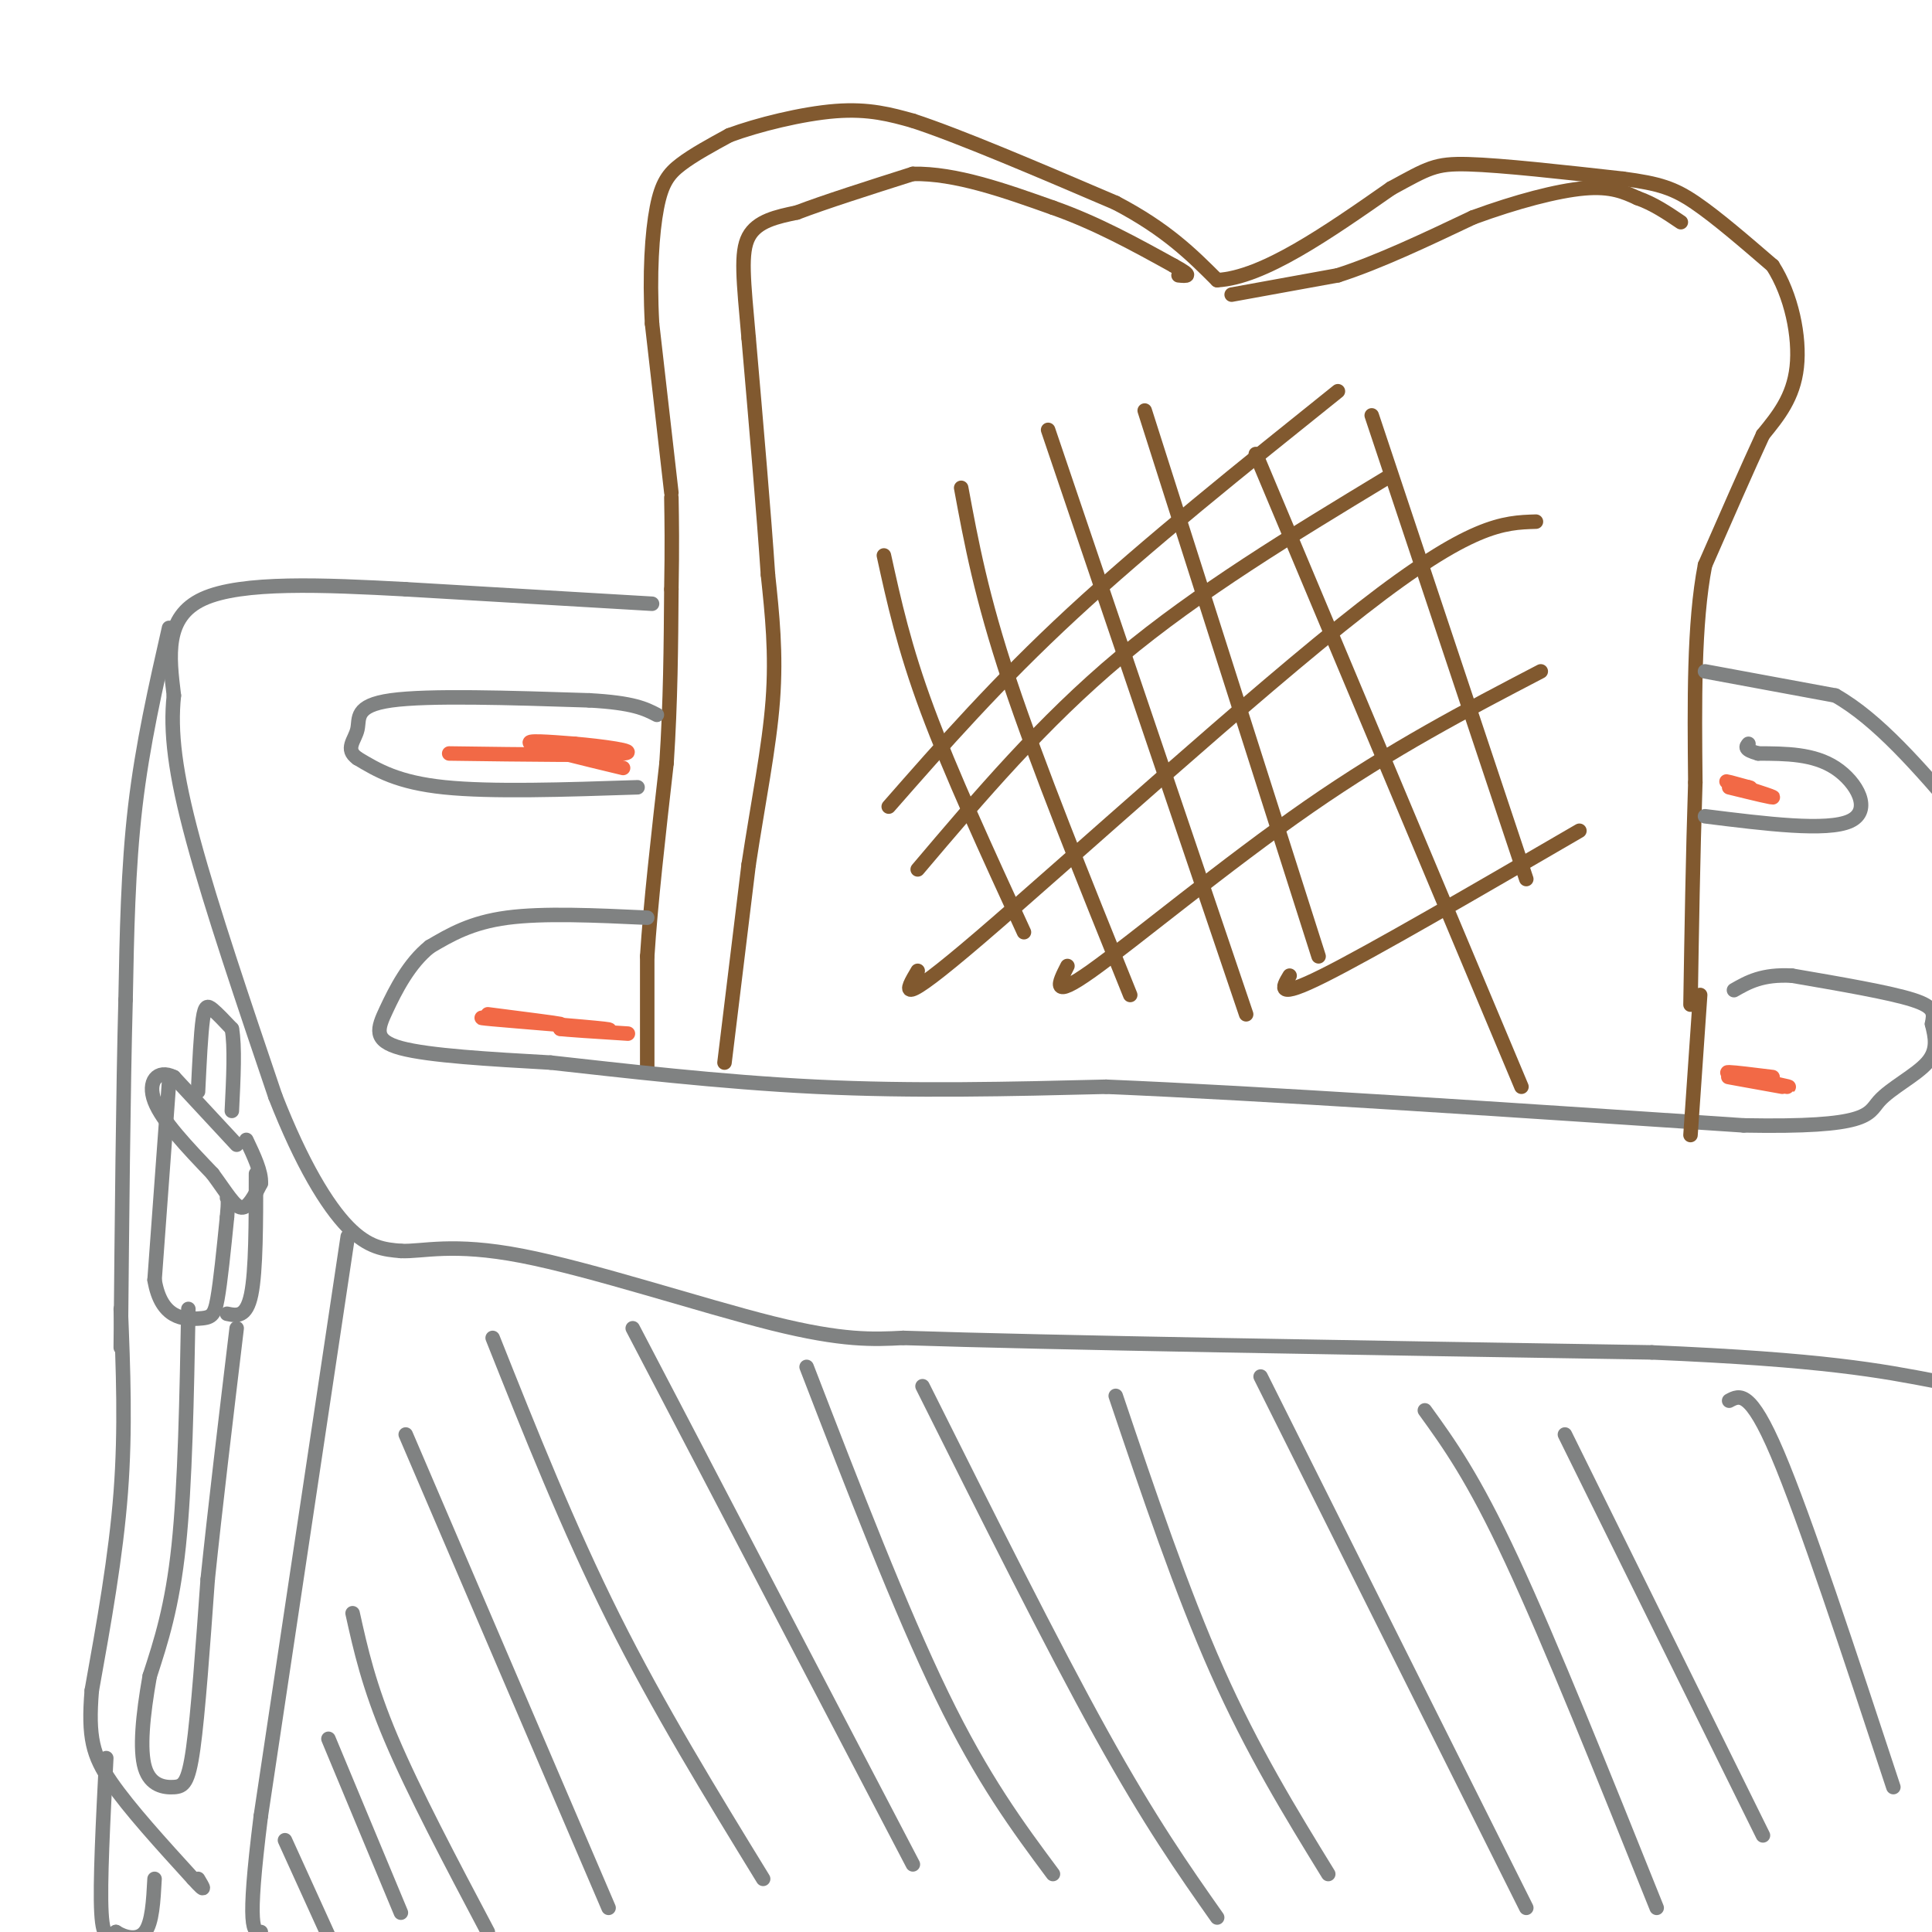 <svg viewBox='0 0 400 400' version='1.1' xmlns='http://www.w3.org/2000/svg' xmlns:xlink='http://www.w3.org/1999/xlink'><g fill='none' stroke='rgb(129,89,47)' stroke-width='3' stroke-linecap='round' stroke-linejoin='round'><path d='M134,222c0.000,0.000 0.000,-24.000 0,-24'/><path d='M134,198c0.667,-10.667 2.333,-25.333 4,-40'/><path d='M138,158c0.833,-12.667 0.917,-24.333 1,-36'/><path d='M139,122c0.167,-9.167 0.083,-14.083 0,-19'/><path d='M139,102c0.000,0.000 -4.000,-35.000 -4,-35'/><path d='M135,67c-0.571,-10.381 0.000,-18.833 1,-24c1.000,-5.167 2.429,-7.048 5,-9c2.571,-1.952 6.286,-3.976 10,-6'/><path d='M151,28c5.733,-2.133 15.067,-4.467 22,-5c6.933,-0.533 11.467,0.733 16,2'/><path d='M189,25c9.667,3.167 25.833,10.083 42,17'/><path d='M231,42c10.500,5.500 15.750,10.750 21,16'/><path d='M252,58c9.500,-0.500 22.750,-9.750 36,-19'/><path d='M288,39c7.733,-4.200 9.067,-5.200 16,-5c6.933,0.200 19.467,1.600 32,3'/><path d='M336,37c7.600,1.000 10.600,2.000 15,5c4.400,3.000 10.200,8.000 16,13'/><path d='M367,55c3.911,6.067 5.689,14.733 5,21c-0.689,6.267 -3.844,10.133 -7,14'/><path d='M365,90c-3.167,6.833 -7.583,16.917 -12,27'/><path d='M353,117c-2.333,12.000 -2.167,28.500 -2,45'/><path d='M351,162c-0.500,15.167 -0.750,30.583 -1,46'/></g>
<g fill='none' stroke='rgb(128,130,130)' stroke-width='3' stroke-linecap='round' stroke-linejoin='round'><path d='M134,190c-10.750,-0.500 -21.500,-1.000 -29,0c-7.500,1.000 -11.750,3.500 -16,6'/><path d='M89,196c-4.321,3.429 -7.125,9.000 -9,13c-1.875,4.000 -2.821,6.429 3,8c5.821,1.571 18.411,2.286 31,3'/><path d='M114,220c14.378,1.578 34.822,4.022 55,5c20.178,0.978 40.089,0.489 60,0'/><path d='M229,225c32.000,1.333 82.000,4.667 132,8'/><path d='M361,233c26.179,0.488 25.625,-2.292 28,-5c2.375,-2.708 7.679,-5.345 10,-8c2.321,-2.655 1.661,-5.327 1,-8'/><path d='M400,212c0.378,-2.133 0.822,-3.467 -4,-5c-4.822,-1.533 -14.911,-3.267 -25,-5'/><path d='M371,202c-6.167,-0.333 -9.083,1.333 -12,3'/><path d='M132,163c-15.167,0.500 -30.333,1.000 -40,0c-9.667,-1.000 -13.833,-3.500 -18,-6'/><path d='M74,157c-2.714,-1.929 -0.500,-3.750 0,-6c0.500,-2.250 -0.714,-4.929 7,-6c7.714,-1.071 24.357,-0.536 41,0'/><path d='M122,145c9.167,0.500 11.583,1.750 14,3'/><path d='M135,125c0.000,0.000 -51.000,-3.000 -51,-3'/><path d='M84,122c-17.000,-0.911 -34.000,-1.689 -42,2c-8.000,3.689 -7.000,11.844 -6,20'/><path d='M36,144c-0.800,7.422 0.200,15.978 4,30c3.800,14.022 10.400,33.511 17,53'/><path d='M57,227c5.489,14.022 10.711,22.578 15,27c4.289,4.422 7.644,4.711 11,5'/><path d='M83,259c4.583,0.202 10.542,-1.792 25,1c14.458,2.792 37.417,10.369 52,14c14.583,3.631 20.792,3.315 27,3'/><path d='M187,277c30.333,1.000 92.667,2.000 155,3'/><path d='M342,280c35.667,1.500 47.333,3.750 59,6'/><path d='M353,139c0.000,0.000 27.000,5.000 27,5'/><path d='M380,144c8.833,5.000 17.417,15.000 26,25'/><path d='M353,169c12.644,1.578 25.289,3.156 30,1c4.711,-2.156 1.489,-8.044 -3,-11c-4.489,-2.956 -10.244,-2.978 -16,-3'/><path d='M364,156c-3.000,-0.833 -2.500,-1.417 -2,-2'/><path d='M35,130c-2.750,12.083 -5.500,24.167 -7,37c-1.500,12.833 -1.750,26.417 -2,40'/><path d='M26,207c-0.500,18.667 -0.750,45.333 -1,72'/><path d='M49,237c0.000,0.000 -13.000,-14.000 -13,-14'/><path d='M36,223c-3.444,-1.733 -5.556,0.933 -4,5c1.556,4.067 6.778,9.533 12,15'/><path d='M44,243c3.022,4.111 4.578,6.889 6,7c1.422,0.111 2.711,-2.444 4,-5'/><path d='M54,245c0.167,-2.333 -1.417,-5.667 -3,-9'/><path d='M35,224c0.000,0.000 -3.000,41.000 -3,41'/><path d='M32,265c1.357,8.190 6.250,8.167 9,8c2.750,-0.167 3.357,-0.476 4,-4c0.643,-3.524 1.321,-10.262 2,-17'/><path d='M47,252c0.333,-3.500 0.167,-3.750 0,-4'/><path d='M53,243c0.000,10.083 0.000,20.167 -1,25c-1.000,4.833 -3.000,4.417 -5,4'/><path d='M41,226c0.289,-6.022 0.578,-12.044 1,-15c0.422,-2.956 0.978,-2.844 2,-2c1.022,0.844 2.511,2.422 4,4'/><path d='M48,213c0.667,3.500 0.333,10.250 0,17'/><path d='M25,271c0.500,12.417 1.000,24.833 0,38c-1.000,13.167 -3.500,27.083 -6,41'/><path d='M19,350c-0.800,9.711 0.200,13.489 4,19c3.800,5.511 10.400,12.756 17,20'/><path d='M40,389c3.000,3.333 2.000,1.667 1,0'/><path d='M72,256c0.000,0.000 -18.000,120.000 -18,120'/><path d='M54,376c-3.000,24.000 -1.500,24.000 0,24'/><path d='M39,271c-0.333,18.167 -0.667,36.333 -2,49c-1.333,12.667 -3.667,19.833 -6,27'/><path d='M31,347c-1.464,8.222 -2.124,15.276 -1,19c1.124,3.724 4.033,4.118 6,4c1.967,-0.118 2.990,-0.748 4,-8c1.010,-7.252 2.005,-21.126 3,-35'/><path d='M43,327c1.500,-14.500 3.750,-33.250 6,-52'/><path d='M22,364c-0.667,13.000 -1.333,26.000 -1,32c0.333,6.000 1.667,5.000 3,4'/><path d='M24,400c1.711,1.111 4.489,1.889 6,0c1.511,-1.889 1.756,-6.444 2,-11'/></g>
<g fill='none' stroke='rgb(129,89,47)' stroke-width='3' stroke-linecap='round' stroke-linejoin='round'><path d='M150,220c0.000,0.000 5.000,-41.000 5,-41'/><path d='M155,179c1.933,-12.778 4.267,-24.222 5,-34c0.733,-9.778 -0.133,-17.889 -1,-26'/><path d='M159,119c-0.833,-12.500 -2.417,-30.750 -4,-49'/><path d='M155,70c-1.067,-12.067 -1.733,-17.733 0,-21c1.733,-3.267 5.867,-4.133 10,-5'/><path d='M165,44c5.667,-2.167 14.833,-5.083 24,-8'/><path d='M189,36c8.833,-0.167 18.917,3.417 29,7'/><path d='M218,43c9.000,3.167 17.000,7.583 25,12'/><path d='M243,55c4.333,2.333 2.667,2.167 1,2'/><path d='M255,61c0.000,0.000 22.000,-4.000 22,-4'/><path d='M277,57c8.333,-2.667 18.167,-7.333 28,-12'/><path d='M305,45c8.978,-3.289 17.422,-5.511 23,-6c5.578,-0.489 8.289,0.756 11,2'/><path d='M339,41c3.333,1.167 6.167,3.083 9,5'/><path d='M352,206c0.000,0.000 -2.000,29.000 -2,29'/><path d='M183,115c2.083,9.500 4.167,19.000 9,32c4.833,13.000 12.417,29.500 20,46'/><path d='M199,101c2.083,11.250 4.167,22.500 10,40c5.833,17.500 15.417,41.250 25,65'/><path d='M217,89c0.000,0.000 41.000,121.000 41,121'/><path d='M237,85c0.000,0.000 36.000,113.000 36,113'/><path d='M260,94c0.000,0.000 55.000,131.000 55,131'/><path d='M284,86c0.000,0.000 32.000,96.000 32,96'/><path d='M184,167c11.250,-12.833 22.500,-25.667 38,-40c15.500,-14.333 35.250,-30.167 55,-46'/><path d='M190,180c12.917,-15.250 25.833,-30.500 42,-44c16.167,-13.500 35.583,-25.250 55,-37'/><path d='M190,201c-2.489,4.200 -4.978,8.400 13,-7c17.978,-15.400 56.422,-50.400 79,-68c22.578,-17.600 29.289,-17.800 36,-18'/><path d='M221,200c-1.822,3.578 -3.644,7.156 5,1c8.644,-6.156 27.756,-22.044 45,-34c17.244,-11.956 32.622,-19.978 48,-28'/><path d='M267,202c-1.500,2.500 -3.000,5.000 7,0c10.000,-5.000 31.500,-17.500 53,-30'/></g>
<g fill='none' stroke='rgb(242,105,70)' stroke-width='3' stroke-linecap='round' stroke-linejoin='round'><path d='M101,210c7.167,0.917 14.333,1.833 15,2c0.667,0.167 -5.167,-0.417 -11,-1'/><path d='M105,211c-3.857,-0.274 -8.000,-0.458 -3,0c5.000,0.458 19.143,1.560 23,2c3.857,0.440 -2.571,0.220 -9,0'/><path d='M116,213c0.833,0.167 7.417,0.583 14,1'/><path d='M369,225c-6.178,-1.111 -12.356,-2.222 -11,-2c1.356,0.222 10.244,1.778 12,2c1.756,0.222 -3.622,-0.889 -9,-2'/><path d='M361,223c-2.467,-0.578 -4.133,-1.022 -3,-1c1.133,0.022 5.067,0.511 9,1'/><path d='M129,159c-8.667,-2.083 -17.333,-4.167 -19,-5c-1.667,-0.833 3.667,-0.417 9,0'/><path d='M119,154c5.222,0.444 13.778,1.556 10,2c-3.778,0.444 -19.889,0.222 -36,0'/><path d='M358,163c4.889,1.200 9.778,2.400 9,2c-0.778,-0.400 -7.222,-2.400 -9,-3c-1.778,-0.600 1.111,0.200 4,1'/><path d='M362,163c0.667,0.167 0.333,0.083 0,0'/></g>
<g fill='none' stroke='rgb(128,130,130)' stroke-width='3' stroke-linecap='round' stroke-linejoin='round'><path d='M59,381c0.000,0.000 10.000,22.000 10,22'/><path d='M68,360c0.000,0.000 15.000,36.000 15,36'/><path d='M73,334c1.667,7.500 3.333,15.000 8,26c4.667,11.000 12.333,25.500 20,40'/><path d='M84,297c0.000,0.000 42.000,98.000 42,98'/><path d='M102,277c7.833,19.667 15.667,39.333 25,58c9.333,18.667 20.167,36.333 31,54'/><path d='M131,275c0.000,0.000 58.000,111.000 58,111'/><path d='M167,283c9.750,25.250 19.500,50.500 28,68c8.500,17.500 15.750,27.250 23,37'/><path d='M191,287c13.417,26.833 26.833,53.667 37,72c10.167,18.333 17.083,28.167 24,38'/><path d='M231,289c6.833,20.250 13.667,40.500 21,57c7.333,16.500 15.167,29.250 23,42'/><path d='M261,285c0.000,0.000 55.000,110.000 55,110'/><path d='M295,292c5.000,6.917 10.000,13.833 18,31c8.000,17.167 19.000,44.583 30,72'/><path d='M324,297c0.000,0.000 41.000,83.000 41,83'/><path d='M358,290c2.167,-1.167 4.333,-2.333 10,11c5.667,13.333 14.833,41.167 24,69'/></g>
</svg>